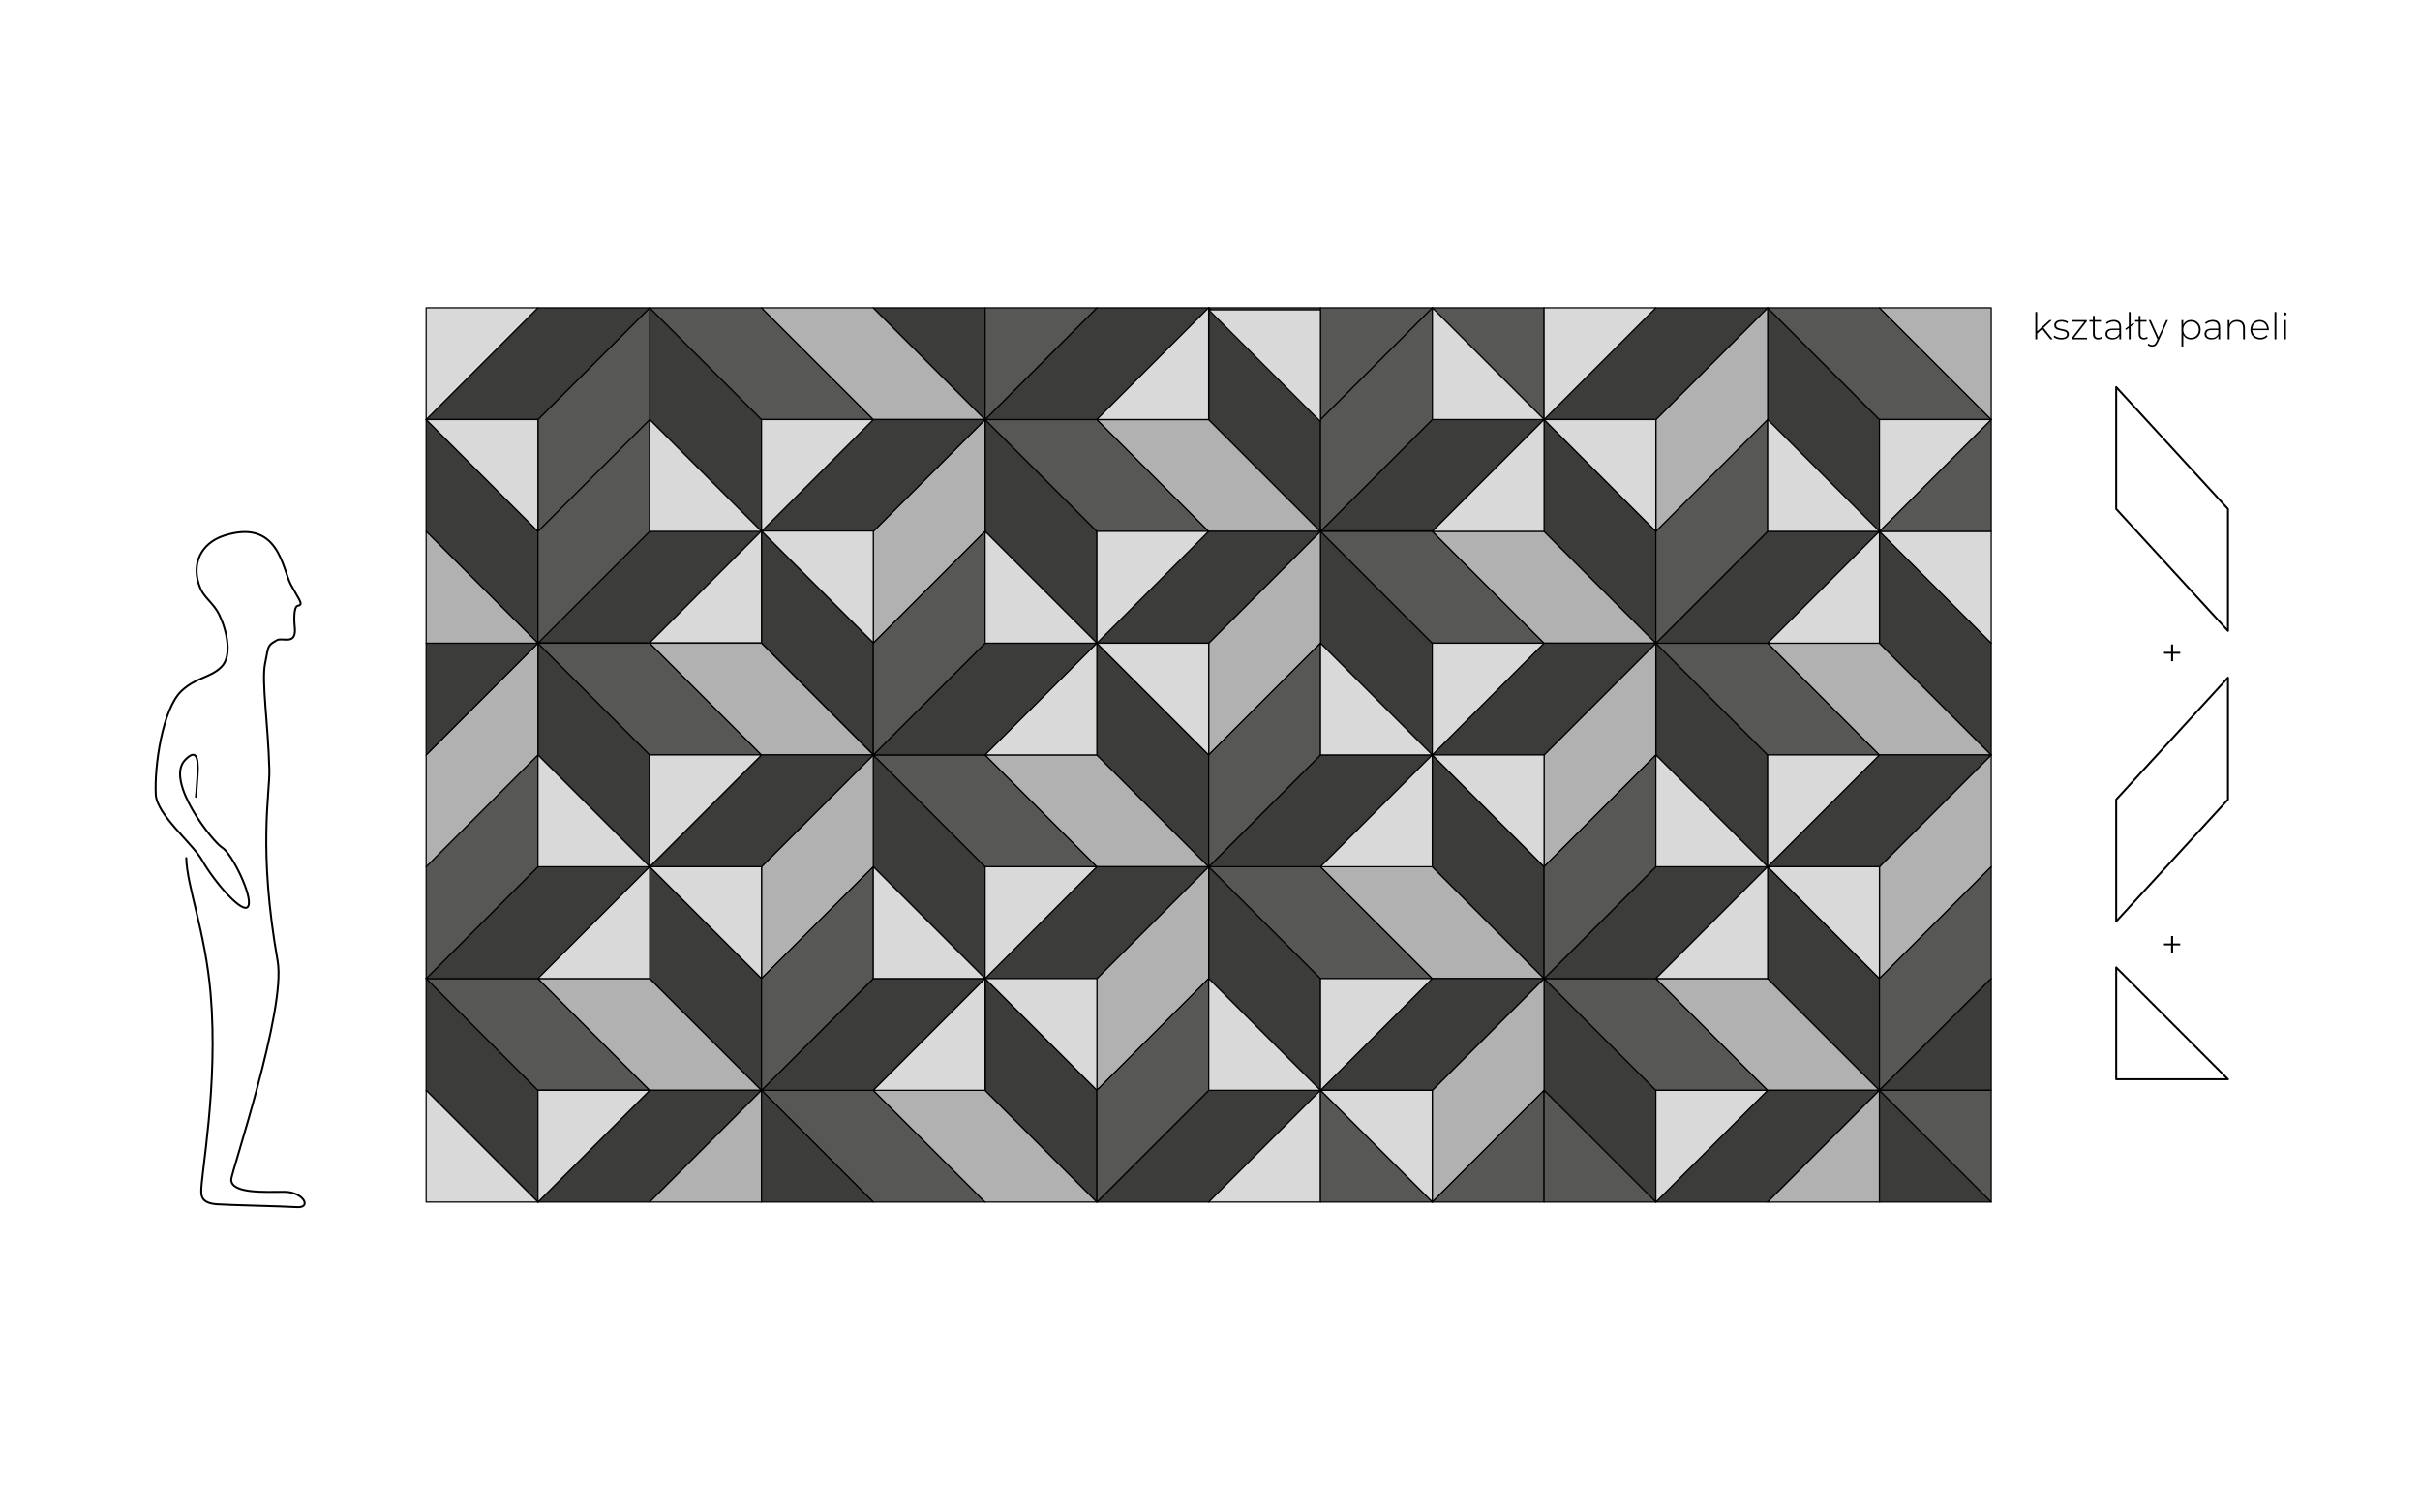 <?xml version="1.0" encoding="utf-8"?>
<!-- Generator: Adobe Illustrator 16.0.3, SVG Export Plug-In . SVG Version: 6.00 Build 0)  -->
<!DOCTYPE svg PUBLIC "-//W3C//DTD SVG 1.1//EN" "http://www.w3.org/Graphics/SVG/1.1/DTD/svg11.dtd">
<svg version="1.1" id="Warstwa_1" xmlns="http://www.w3.org/2000/svg" xmlns:xlink="http://www.w3.org/1999/xlink" x="0px" y="0px"
	 width="920px" height="575px" viewBox="0 0 920 575" enable-background="new 0 0 920 575" xml:space="preserve">
<g id="linie_pomocnicze">
</g>
<g id="kompozycja">
	<polygon fill="#3C3C3B" points="162,414.502 204.5,457 204.5,414.502 162,372.004 	"/>
	
		<polyline fill="none" stroke="#000000" stroke-width="0.459" stroke-linecap="round" stroke-linejoin="round" stroke-miterlimit="10" points="
		162,414.502 204.5,457 204.5,414.502 162,372.004 162,414.502 	"/>
	<polygon fill="#575756" points="204.5,372.004 247,414.503 204.5,414.503 162,372.004 	"/>
	
		<polyline fill="none" stroke="#000000" stroke-width="0.459" stroke-linecap="round" stroke-linejoin="round" stroke-miterlimit="10" points="
		204.5,372.004 247,414.503 204.5,414.503 162,372.004 204.5,372.004 	"/>
	<polygon fill="#3C3C3B" points="204.5,372.004 247,329.505 204.5,329.505 162,372.004 	"/>
	
		<polyline fill="none" stroke="#000000" stroke-width="0.459" stroke-linecap="round" stroke-linejoin="round" stroke-miterlimit="10" points="
		204.5,372.004 247,329.505 204.5,329.505 162,372.004 204.5,372.004 	"/>
	<polygon fill="#575756" points="162,329.505 204.5,287.007 204.5,329.505 162,372.004 	"/>
	
		<polyline fill="none" stroke="#000000" stroke-width="0.459" stroke-linecap="round" stroke-linejoin="round" stroke-miterlimit="10" points="
		162,329.505 204.5,287.007 204.5,329.505 162,372.004 162,329.505 	"/>
	<polygon fill="#3C3C3B" points="204.5,287.007 247,329.506 247,287.007 204.5,244.508 	"/>
	
		<polyline fill="none" stroke="#000000" stroke-width="0.459" stroke-linecap="round" stroke-linejoin="round" stroke-miterlimit="10" points="
		204.5,287.007 247,329.506 247,287.007 204.5,244.508 204.5,287.007 	"/>
	<polygon fill="#B1B1B1" points="204.5,287.007 162,329.506 162,287.007 204.5,244.508 	"/>
	
		<polyline fill="none" stroke="#000000" stroke-width="0.459" stroke-linecap="round" stroke-linejoin="round" stroke-miterlimit="10" points="
		204.5,287.007 162,329.506 162,287.007 204.5,244.508 204.5,287.007 	"/>
	<polygon fill="#575756" points="247,244.508 289.5,287.007 247,287.007 204.5,244.508 	"/>
	
		<polyline fill="none" stroke="#000000" stroke-width="0.459" stroke-linecap="round" stroke-linejoin="round" stroke-miterlimit="10" points="
		247,244.508 289.5,287.007 247,287.007 204.5,244.508 247,244.508 	"/>
	<polygon fill="#3C3C3B" points="247,244.369 289.5,201.87 247,201.87 204.5,244.369 	"/>
	
		<polyline fill="none" stroke="#000000" stroke-width="0.459" stroke-linecap="round" stroke-linejoin="round" stroke-miterlimit="10" points="
		247,244.369 289.5,201.87 247,201.87 204.5,244.369 247,244.369 	"/>
	<polygon fill="#3C3C3B" points="204.5,202.011 162,159.512 162,202.011 204.5,244.509 	"/>
	
		<polyline fill="none" stroke="#000000" stroke-width="0.459" stroke-linecap="round" stroke-linejoin="round" stroke-miterlimit="10" points="
		204.5,202.011 162,159.512 162,202.011 204.5,244.509 204.5,202.011 	"/>
	<polygon fill="#575756" points="204.5,202.011 247,159.512 247,202.011 204.5,244.509 	"/>
	
		<polyline fill="none" stroke="#000000" stroke-width="0.459" stroke-linecap="round" stroke-linejoin="round" stroke-miterlimit="10" points="
		204.5,202.011 247,159.512 247,202.011 204.5,244.509 204.5,202.011 	"/>
	<polygon fill="#3C3C3B" points="247,159.512 289.5,202.011 289.5,159.512 247,117.014 	"/>
	
		<polyline fill="none" stroke="#000000" stroke-width="0.459" stroke-linecap="round" stroke-linejoin="round" stroke-miterlimit="10" points="
		247,159.512 289.5,202.011 289.5,159.512 247,117.014 247,159.512 	"/>
	<polygon fill="#575756" points="247,159.512 204.5,202.011 204.5,159.512 247,117.014 	"/>
	
		<polyline fill="none" stroke="#000000" stroke-width="0.459" stroke-linecap="round" stroke-linejoin="round" stroke-miterlimit="10" points="
		247,159.512 204.5,202.011 204.5,159.512 247,117.014 247,159.512 	"/>
	<polygon fill="#3C3C3B" points="204.5,117.014 162,159.512 204.5,159.512 247,117.014 	"/>
	
		<polyline fill="none" stroke="#000000" stroke-width="0.459" stroke-linecap="round" stroke-linejoin="round" stroke-miterlimit="10" points="
		204.5,117.014 162,159.512 204.5,159.512 247,117.014 204.5,117.014 	"/>
	<polygon fill="#575756" points="289.5,117.014 332,159.512 289.5,159.512 247,117.014 	"/>
	
		<polyline fill="none" stroke="#000000" stroke-width="0.459" stroke-linecap="round" stroke-linejoin="round" stroke-miterlimit="10" points="
		289.5,117.014 332,159.512 289.5,159.512 247,117.014 289.5,117.014 	"/>
	<polygon fill="#3C3C3B" points="374.5,202.011 417,244.509 417,202.011 374.5,159.512 	"/>
	
		<polyline fill="none" stroke="#000000" stroke-width="0.459" stroke-linecap="round" stroke-linejoin="round" stroke-miterlimit="10" points="
		374.5,202.011 417,244.509 417,202.011 374.5,159.512 374.5,202.011 	"/>
	<polygon fill="#B1B1B1" points="374.5,202.011 332,244.509 332,202.011 374.5,159.512 	"/>
	
		<polyline fill="none" stroke="#000000" stroke-width="0.459" stroke-linecap="round" stroke-linejoin="round" stroke-miterlimit="10" points="
		374.5,202.011 332,244.509 332,202.011 374.5,159.512 374.5,202.011 	"/>
	<polygon fill="#B1B1B1" points="332,159.512 289.5,117.014 332,117.014 374.5,159.512 	"/>
	
		<polyline fill="none" stroke="#000000" stroke-width="0.459" stroke-linecap="round" stroke-linejoin="round" stroke-miterlimit="10" points="
		332,159.512 289.5,117.014 332,117.014 374.5,159.512 332,159.512 	"/>
	<polygon fill="#3C3C3B" points="332,159.512 289.5,202.011 332,202.011 374.5,159.512 	"/>
	
		<polyline fill="none" stroke="#000000" stroke-width="0.459" stroke-linecap="round" stroke-linejoin="round" stroke-miterlimit="10" points="
		332,159.512 289.5,202.011 332,202.011 374.5,159.512 332,159.512 	"/>
	<polygon fill="#575756" points="417,159.512 459.5,202.011 417,202.011 374.499,159.512 	"/>
	
		<polyline fill="none" stroke="#000000" stroke-width="0.459" stroke-linecap="round" stroke-linejoin="round" stroke-miterlimit="10" points="
		417,159.512 459.5,202.011 417,202.011 374.499,159.512 417,159.512 	"/>
	<polygon fill="#3C3C3B" points="417,159.512 459.5,117.014 417,117.014 374.499,159.512 	"/>
	
		<polyline fill="none" stroke="#000000" stroke-width="0.459" stroke-linecap="round" stroke-linejoin="round" stroke-miterlimit="10" points="
		417,159.512 459.5,117.014 417,117.014 374.499,159.512 417,159.512 	"/>
	<polygon fill="#3C3C3B" points="502,244.508 544.5,287.007 544.5,244.508 502,202.011 	"/>
	
		<polyline fill="none" stroke="#000000" stroke-width="0.459" stroke-linecap="round" stroke-linejoin="round" stroke-miterlimit="10" points="
		502,244.508 544.5,287.007 544.5,244.508 502,202.011 502,244.508 	"/>
	<polygon fill="#B1B1B1" points="502,244.508 459.5,287.007 459.5,244.508 502,202.011 	"/>
	
		<polyline fill="none" stroke="#000000" stroke-width="0.459" stroke-linecap="round" stroke-linejoin="round" stroke-miterlimit="10" points="
		502,244.508 459.5,287.007 459.5,244.508 502,202.011 502,244.508 	"/>
	<polygon fill="#B1B1B1" points="459.5,202.011 417,159.512 459.5,159.512 502.001,202.011 	"/>
	
		<polyline fill="none" stroke="#000000" stroke-width="0.459" stroke-linecap="round" stroke-linejoin="round" stroke-miterlimit="10" points="
		459.5,202.011 417,159.512 459.5,159.512 502.001,202.011 459.5,202.011 	"/>
	<polygon fill="#3C3C3B" points="459.5,202.011 417,244.509 459.5,244.509 502.001,202.011 	"/>
	
		<polyline fill="none" stroke="#000000" stroke-width="0.459" stroke-linecap="round" stroke-linejoin="round" stroke-miterlimit="10" points="
		459.5,202.011 417,244.509 459.5,244.509 502.001,202.011 459.5,202.011 	"/>
	<polygon fill="#575756" points="544.5,202.011 587,244.509 544.5,244.509 502,202.011 	"/>
	
		<polyline fill="none" stroke="#000000" stroke-width="0.459" stroke-linecap="round" stroke-linejoin="round" stroke-miterlimit="10" points="
		544.5,202.011 587,244.509 544.5,244.509 502,202.011 544.5,202.011 	"/>
	<polygon fill="#3C3C3B" points="544.606,201.85 587.106,159.353 544.606,159.353 502.106,201.85 	"/>
	
		<polyline fill="none" stroke="#000000" stroke-width="0.459" stroke-linecap="round" stroke-linejoin="round" stroke-miterlimit="10" points="
		544.606,201.85 587.106,159.353 544.606,159.353 502.106,201.85 544.606,201.85 	"/>
	<polygon fill="#3C3C3B" points="502,159.512 459.5,117.014 459.5,159.512 502,202.011 	"/>
	
		<polyline fill="none" stroke="#000000" stroke-width="0.459" stroke-linecap="round" stroke-linejoin="round" stroke-miterlimit="10" points="
		502,159.512 459.5,117.014 459.5,159.512 502,202.011 502,159.512 	"/>
	<polygon fill="#575756" points="502,159.512 544.5,117.014 544.5,159.512 502,202.011 	"/>
	
		<polyline fill="none" stroke="#000000" stroke-width="0.459" stroke-linecap="round" stroke-linejoin="round" stroke-miterlimit="10" points="
		502,159.512 544.5,117.014 544.5,159.512 502,202.011 502,159.512 	"/>
	<polygon fill="#3C3C3B" points="629.5,287.007 672,329.506 672,287.007 629.5,244.508 	"/>
	
		<polyline fill="none" stroke="#000000" stroke-width="0.459" stroke-linecap="round" stroke-linejoin="round" stroke-miterlimit="10" points="
		629.5,287.007 672,329.506 672,287.007 629.5,244.508 629.5,287.007 	"/>
	<polygon fill="#B1B1B1" points="629.5,287.007 586.999,329.506 586.999,287.007 629.5,244.508 	"/>
	
		<polyline fill="none" stroke="#000000" stroke-width="0.459" stroke-linecap="round" stroke-linejoin="round" stroke-miterlimit="10" points="
		629.5,287.007 586.999,329.506 586.999,287.007 629.5,244.508 629.5,287.007 	"/>
	<polygon fill="#B1B1B1" points="587,244.508 544.5,202.011 587,202.011 629.5,244.508 	"/>
	
		<polyline fill="none" stroke="#000000" stroke-width="0.459" stroke-linecap="round" stroke-linejoin="round" stroke-miterlimit="10" points="
		587,244.508 544.5,202.011 587,202.011 629.5,244.508 587,244.508 	"/>
	<polygon fill="#3C3C3B" points="587,244.508 544.5,287.007 587,287.007 629.5,244.508 	"/>
	
		<polyline fill="none" stroke="#000000" stroke-width="0.459" stroke-linecap="round" stroke-linejoin="round" stroke-miterlimit="10" points="
		587,244.508 544.5,287.007 587,287.007 629.5,244.508 587,244.508 	"/>
	<polygon fill="#575756" points="672,244.508 714.501,287.007 672,287.007 629.499,244.508 	"/>
	
		<polyline fill="none" stroke="#000000" stroke-width="0.459" stroke-linecap="round" stroke-linejoin="round" stroke-miterlimit="10" points="
		672,244.508 714.501,287.007 672,287.007 629.499,244.508 672,244.508 	"/>
	<polygon fill="#3C3C3B" points="672,244.508 714.501,202.011 672,202.011 629.499,244.508 	"/>
	
		<polyline fill="none" stroke="#000000" stroke-width="0.459" stroke-linecap="round" stroke-linejoin="round" stroke-miterlimit="10" points="
		672,244.508 714.501,202.011 672,202.011 629.499,244.508 672,244.508 	"/>
	<polygon fill="#3C3C3B" points="629.5,202.011 586.999,159.512 586.999,202.011 629.5,244.509 	"/>
	
		<polyline fill="none" stroke="#000000" stroke-width="0.459" stroke-linecap="round" stroke-linejoin="round" stroke-miterlimit="10" points="
		629.5,202.011 586.999,159.512 586.999,202.011 629.5,244.509 629.5,202.011 	"/>
	<polygon fill="#575756" points="629.5,202.011 672,159.512 672,202.011 629.5,244.509 	"/>
	
		<polyline fill="none" stroke="#000000" stroke-width="0.459" stroke-linecap="round" stroke-linejoin="round" stroke-miterlimit="10" points="
		629.5,202.011 672,159.512 672,202.011 629.5,244.509 629.5,202.011 	"/>
	<polygon fill="#B1B1B1" points="757,329.505 714.5,372.004 714.5,329.505 757,287.007 	"/>
	
		<polyline fill="none" stroke="#000000" stroke-width="0.459" stroke-linecap="round" stroke-linejoin="round" stroke-miterlimit="10" points="
		757,329.505 714.5,372.004 714.5,329.505 757,287.007 757,329.505 	"/>
	<polygon fill="#B1B1B1" points="714.5,287.007 672,244.508 714.5,244.508 757,287.007 	"/>
	
		<polyline fill="none" stroke="#000000" stroke-width="0.459" stroke-linecap="round" stroke-linejoin="round" stroke-miterlimit="10" points="
		714.5,287.007 672,244.508 714.5,244.508 757,287.007 714.5,287.007 	"/>
	<polygon fill="#3C3C3B" points="714.5,287.007 672,329.506 714.5,329.506 757,287.007 	"/>
	
		<polyline fill="none" stroke="#000000" stroke-width="0.459" stroke-linecap="round" stroke-linejoin="round" stroke-miterlimit="10" points="
		714.5,287.007 672,329.506 714.5,329.506 757,287.007 714.5,287.007 	"/>
	<polygon fill="#3C3C3B" points="757,244.508 714.5,202.011 714.5,244.508 757,287.007 	"/>
	
		<polyline fill="none" stroke="#000000" stroke-width="0.459" stroke-linecap="round" stroke-linejoin="round" stroke-miterlimit="10" points="
		757,244.508 714.5,202.011 714.5,244.508 757,287.007 757,244.508 	"/>
	<polygon fill="#3C3C3B" points="332,329.505 374.5,372.004 374.5,329.505 332,287.007 	"/>
	
		<polyline fill="none" stroke="#000000" stroke-width="0.459" stroke-linecap="round" stroke-linejoin="round" stroke-miterlimit="10" points="
		332,329.505 374.5,372.004 374.5,329.505 332,287.007 332,329.505 	"/>
	<polygon fill="#B1B1B1" points="332,329.505 289.5,372.004 289.5,329.505 332,287.007 	"/>
	
		<polyline fill="none" stroke="#000000" stroke-width="0.459" stroke-linecap="round" stroke-linejoin="round" stroke-miterlimit="10" points="
		332,329.505 289.5,372.004 289.5,329.505 332,287.007 332,329.505 	"/>
	<polygon fill="#B1B1B1" points="289.5,287.007 247,244.508 289.5,244.508 332,287.007 	"/>
	
		<polyline fill="none" stroke="#000000" stroke-width="0.459" stroke-linecap="round" stroke-linejoin="round" stroke-miterlimit="10" points="
		289.5,287.007 247,244.508 289.5,244.508 332,287.007 289.5,287.007 	"/>
	<polygon fill="#3C3C3B" points="289.5,287.007 247,329.506 289.5,329.506 332,287.007 	"/>
	
		<polyline fill="none" stroke="#000000" stroke-width="0.459" stroke-linecap="round" stroke-linejoin="round" stroke-miterlimit="10" points="
		289.5,287.007 247,329.506 289.5,329.506 332,287.007 289.5,287.007 	"/>
	<polygon fill="#575756" points="374.5,287.007 417,329.506 374.5,329.506 332,287.007 	"/>
	
		<polyline fill="none" stroke="#000000" stroke-width="0.459" stroke-linecap="round" stroke-linejoin="round" stroke-miterlimit="10" points="
		374.5,287.007 417,329.506 374.5,329.506 332,287.007 374.5,287.007 	"/>
	<polygon fill="#3C3C3B" points="374.5,287.007 417,244.508 374.5,244.508 332,287.007 	"/>
	
		<polyline fill="none" stroke="#000000" stroke-width="0.459" stroke-linecap="round" stroke-linejoin="round" stroke-miterlimit="10" points="
		374.5,287.007 417,244.508 374.5,244.508 332,287.007 374.5,287.007 	"/>
	<polygon fill="#3C3C3B" points="332,244.369 289.5,201.87 289.5,244.369 332,286.867 	"/>
	
		<polyline fill="none" stroke="#000000" stroke-width="0.459" stroke-linecap="round" stroke-linejoin="round" stroke-miterlimit="10" points="
		332,244.369 289.5,201.87 289.5,244.369 332,286.867 332,244.369 	"/>
	<polygon fill="#575756" points="332,244.508 374.5,202.011 374.5,244.508 332,287.007 	"/>
	
		<polyline fill="none" stroke="#000000" stroke-width="0.459" stroke-linecap="round" stroke-linejoin="round" stroke-miterlimit="10" points="
		332,244.508 374.5,202.011 374.5,244.508 332,287.007 332,244.508 	"/>
	<polygon fill="#3C3C3B" points="459.5,372.004 502.001,414.503 502.001,372.004 459.5,329.505 	"/>
	
		<polyline fill="none" stroke="#000000" stroke-width="0.459" stroke-linecap="round" stroke-linejoin="round" stroke-miterlimit="10" points="
		459.5,372.004 502.001,414.503 502.001,372.004 459.5,329.505 459.5,372.004 	"/>
	<polygon fill="#B1B1B1" points="459.5,372.004 417,414.503 417,372.004 459.5,329.505 	"/>
	
		<polyline fill="none" stroke="#000000" stroke-width="0.459" stroke-linecap="round" stroke-linejoin="round" stroke-miterlimit="10" points="
		459.5,372.004 417,414.503 417,372.004 459.5,329.505 459.5,372.004 	"/>
	<polygon fill="#B1B1B1" points="417,329.505 374.499,287.007 417,287.007 459.5,329.505 	"/>
	
		<polyline fill="none" stroke="#000000" stroke-width="0.459" stroke-linecap="round" stroke-linejoin="round" stroke-miterlimit="10" points="
		417,329.505 374.499,287.007 417,287.007 459.5,329.505 417,329.505 	"/>
	<polygon fill="#3C3C3B" points="417,329.505 374.499,372.004 417,372.004 459.5,329.505 	"/>
	
		<polyline fill="none" stroke="#000000" stroke-width="0.459" stroke-linecap="round" stroke-linejoin="round" stroke-miterlimit="10" points="
		417,329.505 374.499,372.004 417,372.004 459.5,329.505 417,329.505 	"/>
	<polygon fill="#575756" points="502,329.505 544.5,372.004 502,372.004 459.5,329.505 	"/>
	
		<polyline fill="none" stroke="#000000" stroke-width="0.459" stroke-linecap="round" stroke-linejoin="round" stroke-miterlimit="10" points="
		502,329.505 544.5,372.004 502,372.004 459.5,329.505 502,329.505 	"/>
	<polygon fill="#3C3C3B" points="502,329.505 544.5,287.007 502,287.007 459.5,329.505 	"/>
	
		<polyline fill="none" stroke="#000000" stroke-width="0.459" stroke-linecap="round" stroke-linejoin="round" stroke-miterlimit="10" points="
		502,329.505 544.5,287.007 502,287.007 459.5,329.505 502,329.505 	"/>
	<polygon fill="#3C3C3B" points="459.5,287.007 417,244.508 417,287.007 459.5,329.506 	"/>
	
		<polyline fill="none" stroke="#000000" stroke-width="0.459" stroke-linecap="round" stroke-linejoin="round" stroke-miterlimit="10" points="
		459.5,287.007 417,244.508 417,287.007 459.5,329.506 459.5,287.007 	"/>
	<polygon fill="#575756" points="459.5,287.007 502.001,244.508 502.001,287.007 459.5,329.506 	"/>
	
		<polyline fill="none" stroke="#000000" stroke-width="0.459" stroke-linecap="round" stroke-linejoin="round" stroke-miterlimit="10" points="
		459.5,287.007 502.001,244.508 502.001,287.007 459.5,329.506 459.5,287.007 	"/>
	<polygon fill="#3C3C3B" points="587,414.502 629.5,457 629.5,414.502 587,372.004 	"/>
	
		<polyline fill="none" stroke="#000000" stroke-width="0.459" stroke-linecap="round" stroke-linejoin="round" stroke-miterlimit="10" points="
		587,414.502 629.5,457 629.5,414.502 587,372.004 587,414.502 	"/>
	<polygon fill="#B1B1B1" points="587,414.502 544.5,457 544.5,414.502 587,372.004 	"/>
	
		<polyline fill="none" stroke="#000000" stroke-width="0.459" stroke-linecap="round" stroke-linejoin="round" stroke-miterlimit="10" points="
		587,414.502 544.5,457 544.5,414.502 587,372.004 587,414.502 	"/>
	<polygon fill="#B1B1B1" points="544.5,372.004 502,329.505 544.5,329.505 587,372.004 	"/>
	
		<polyline fill="none" stroke="#000000" stroke-width="0.459" stroke-linecap="round" stroke-linejoin="round" stroke-miterlimit="10" points="
		544.5,372.004 502,329.505 544.5,329.505 587,372.004 544.5,372.004 	"/>
	<polygon fill="#3C3C3B" points="544.5,372.004 502,414.503 544.5,414.503 587,372.004 	"/>
	
		<polyline fill="none" stroke="#000000" stroke-width="0.459" stroke-linecap="round" stroke-linejoin="round" stroke-miterlimit="10" points="
		544.5,372.004 502,414.503 544.5,414.503 587,372.004 544.5,372.004 	"/>
	<polygon fill="#575756" points="629.5,372.004 672,414.503 629.5,414.503 586.999,372.004 	"/>
	
		<polyline fill="none" stroke="#000000" stroke-width="0.459" stroke-linecap="round" stroke-linejoin="round" stroke-miterlimit="10" points="
		629.5,372.004 672,414.503 629.5,414.503 586.999,372.004 629.5,372.004 	"/>
	<polygon fill="#3C3C3B" points="629.5,372.004 672,329.505 629.5,329.505 586.999,372.004 	"/>
	
		<polyline fill="none" stroke="#000000" stroke-width="0.459" stroke-linecap="round" stroke-linejoin="round" stroke-miterlimit="10" points="
		629.5,372.004 672,329.505 629.5,329.505 586.999,372.004 629.5,372.004 	"/>
	<polygon fill="#3C3C3B" points="587,329.505 544.5,287.007 544.5,329.505 587,372.004 	"/>
	
		<polyline fill="none" stroke="#000000" stroke-width="0.459" stroke-linecap="round" stroke-linejoin="round" stroke-miterlimit="10" points="
		587,329.505 544.5,287.007 544.5,329.505 587,372.004 587,329.505 	"/>
	<polygon fill="#575756" points="587,329.505 629.5,287.007 629.5,329.505 587,372.004 	"/>
	
		<polyline fill="none" stroke="#000000" stroke-width="0.459" stroke-linecap="round" stroke-linejoin="round" stroke-miterlimit="10" points="
		587,329.505 629.5,287.007 629.5,329.505 587,372.004 587,329.505 	"/>
	<polygon fill="#B1B1B1" points="672,414.502 629.499,372.004 672,372.004 714.501,414.502 	"/>
	
		<polyline fill="none" stroke="#000000" stroke-width="0.459" stroke-linecap="round" stroke-linejoin="round" stroke-miterlimit="10" points="
		672,414.502 629.499,372.004 672,372.004 714.501,414.502 672,414.502 	"/>
	<polygon fill="#3C3C3B" points="672,414.502 629.499,457 672,457 714.501,414.502 	"/>
	
		<polyline fill="none" stroke="#000000" stroke-width="0.459" stroke-linecap="round" stroke-linejoin="round" stroke-miterlimit="10" points="
		672,414.502 629.499,457 672,457 714.501,414.502 672,414.502 	"/>
	<polygon fill="#3C3C3B" points="714.5,372.004 672,329.505 672,372.004 714.5,414.503 	"/>
	
		<polyline fill="none" stroke="#000000" stroke-width="0.459" stroke-linecap="round" stroke-linejoin="round" stroke-miterlimit="10" points="
		714.5,372.004 672,329.505 672,372.004 714.5,414.503 714.5,372.004 	"/>
	<polygon fill="#575756" points="714.5,372.004 757,329.505 757,372.004 714.5,414.503 	"/>
	
		<polyline fill="none" stroke="#000000" stroke-width="0.459" stroke-linecap="round" stroke-linejoin="round" stroke-miterlimit="10" points="
		714.5,372.004 757,329.505 757,372.004 714.5,414.503 714.5,372.004 	"/>
	<polygon fill="#B1B1B1" points="247,414.502 204.5,372.004 247,372.004 289.5,414.502 	"/>
	
		<polyline fill="none" stroke="#000000" stroke-width="0.459" stroke-linecap="round" stroke-linejoin="round" stroke-miterlimit="10" points="
		247,414.502 204.5,372.004 247,372.004 289.5,414.502 247,414.502 	"/>
	<polygon fill="#3C3C3B" points="247,414.502 204.5,457 247,457 289.5,414.502 	"/>
	
		<polyline fill="none" stroke="#000000" stroke-width="0.459" stroke-linecap="round" stroke-linejoin="round" stroke-miterlimit="10" points="
		247,414.502 204.5,457 247,457 289.5,414.502 247,414.502 	"/>
	<polygon fill="#575756" points="332,414.502 374.5,457 332,457 289.5,414.502 	"/>
	
		<polyline fill="none" stroke="#000000" stroke-width="0.459" stroke-linecap="round" stroke-linejoin="round" stroke-miterlimit="10" points="
		332,414.502 374.5,457 332,457 289.5,414.502 332,414.502 	"/>
	<polygon fill="#3C3C3B" points="332,414.502 374.5,372.004 332,372.004 289.5,414.502 	"/>
	
		<polyline fill="none" stroke="#000000" stroke-width="0.459" stroke-linecap="round" stroke-linejoin="round" stroke-miterlimit="10" points="
		332,414.502 374.5,372.004 332,372.004 289.5,414.502 332,414.502 	"/>
	<polygon fill="#3C3C3B" points="289.5,372.004 247,329.505 247,372.004 289.5,414.503 	"/>
	
		<polyline fill="none" stroke="#000000" stroke-width="0.459" stroke-linecap="round" stroke-linejoin="round" stroke-miterlimit="10" points="
		289.5,372.004 247,329.505 247,372.004 289.5,414.503 289.5,372.004 	"/>
	<polygon fill="#575756" points="289.5,372.004 332,329.505 332,372.004 289.5,414.503 	"/>
	
		<polyline fill="none" stroke="#000000" stroke-width="0.459" stroke-linecap="round" stroke-linejoin="round" stroke-miterlimit="10" points="
		289.5,372.004 332,329.505 332,372.004 289.5,414.503 289.5,372.004 	"/>
	<polygon fill="#B1B1B1" points="374.5,457 332,414.502 374.5,414.502 417,457 	"/>
	
		<polyline fill="none" stroke="#000000" stroke-width="0.459" stroke-linecap="round" stroke-linejoin="round" stroke-miterlimit="10" points="
		374.5,457 332,414.502 374.5,414.502 417,457 374.5,457 	"/>
	<polygon fill="#3C3C3B" points="459.5,457 502.001,414.502 459.5,414.502 417,457 	"/>
	
		<polyline fill="none" stroke="#000000" stroke-width="0.459" stroke-linecap="round" stroke-linejoin="round" stroke-miterlimit="10" points="
		459.5,457 502.001,414.502 459.5,414.502 417,457 459.5,457 	"/>
	<polygon fill="#3C3C3B" points="417,414.502 374.499,372.004 374.499,414.502 417,457 	"/>
	
		<polyline fill="none" stroke="#000000" stroke-width="0.459" stroke-linecap="round" stroke-linejoin="round" stroke-miterlimit="10" points="
		417,414.502 374.499,372.004 374.499,414.502 417,457 417,414.502 	"/>
	<polygon fill="#575756" points="417,414.502 459.5,372.004 459.5,414.502 417,457 	"/>
	
		<polyline fill="none" stroke="#000000" stroke-width="0.459" stroke-linecap="round" stroke-linejoin="round" stroke-miterlimit="10" points="
		417,414.502 459.5,372.004 459.5,414.502 417,457 417,414.502 	"/>
	<polygon fill="#3C3C3B" points="672,159.512 714.501,202.011 714.501,159.512 672,117.014 	"/>
	
		<polyline fill="none" stroke="#000000" stroke-width="0.459" stroke-linecap="round" stroke-linejoin="round" stroke-miterlimit="10" points="
		672,159.512 714.501,202.011 714.501,159.512 672,117.014 672,159.512 	"/>
	<polygon fill="#B1B1B1" points="672,159.512 629.499,202.011 629.499,159.512 672,117.014 	"/>
	
		<polyline fill="none" stroke="#000000" stroke-width="0.459" stroke-linecap="round" stroke-linejoin="round" stroke-miterlimit="10" points="
		672,159.512 629.499,202.011 629.499,159.512 672,117.014 672,159.512 	"/>
	<polygon fill="#3C3C3B" points="629.5,117.014 586.999,159.512 629.5,159.512 672,117.014 	"/>
	
		<polyline fill="none" stroke="#000000" stroke-width="0.459" stroke-linecap="round" stroke-linejoin="round" stroke-miterlimit="10" points="
		629.5,117.014 586.999,159.512 629.5,159.512 672,117.014 629.5,117.014 	"/>
	<polygon fill="#575756" points="714.5,117.014 757,159.512 714.5,159.512 672,117.014 	"/>
	
		<polyline fill="none" stroke="#000000" stroke-width="0.459" stroke-linecap="round" stroke-linejoin="round" stroke-miterlimit="10" points="
		714.5,117.014 757,159.512 714.5,159.512 672,117.014 714.5,117.014 	"/>
	<polygon fill="#3C3C3B" points="374.5,159.512 332,117.014 374.5,117.014 	"/>
	
		<polyline fill="none" stroke="#000000" stroke-width="0.459" stroke-linecap="round" stroke-linejoin="round" stroke-miterlimit="10" points="
		374.5,159.512 332,117.014 374.5,117.014 374.5,159.512 	"/>
	<polygon fill="#D9D9D9" points="204.5,202.011 162,159.512 204.5,159.512 	"/>
	
		<polyline fill="none" stroke="#000000" stroke-width="0.459" stroke-linecap="round" stroke-linejoin="round" stroke-miterlimit="10" points="
		204.5,202.011 162,159.512 204.5,159.512 204.5,202.011 	"/>
	<polygon fill="#575756" points="502,159.512 459.5,117.014 502,117.014 	"/>
	
		<polyline fill="none" stroke="#000000" stroke-width="0.459" stroke-linecap="round" stroke-linejoin="round" stroke-miterlimit="10" points="
		502,159.512 459.5,117.014 502,117.014 502,159.512 	"/>
	<polygon fill="#D9D9D9" points="417.015,414.502 374.516,372.004 417.015,372.004 	"/>
	
		<polyline fill="none" stroke="#000000" stroke-width="0.459" stroke-linecap="round" stroke-linejoin="round" stroke-miterlimit="10" points="
		417.015,414.502 374.516,372.004 417.015,372.004 417.015,414.502 	"/>
	<polygon fill="#B1B1B1" points="757,159.512 714.5,117.014 757,117.014 	"/>
	
		<polyline fill="none" stroke="#000000" stroke-width="0.459" stroke-linecap="round" stroke-linejoin="round" stroke-miterlimit="10" points="
		757,159.512 714.5,117.014 757,117.014 757,159.512 	"/>
	<polygon fill="#D9D9D9" points="714.5,372.004 672,329.505 714.5,329.505 	"/>
	
		<polyline fill="none" stroke="#000000" stroke-width="0.459" stroke-linecap="round" stroke-linejoin="round" stroke-miterlimit="10" points="
		714.5,372.004 672,329.505 714.5,329.505 714.5,372.004 	"/>
	<polygon fill="#D9D9D9" points="544.5,457 502,414.502 544.5,414.502 	"/>
	
		<polyline fill="none" stroke="#000000" stroke-width="0.459" stroke-linecap="round" stroke-linejoin="round" stroke-miterlimit="10" points="
		544.5,457 502,414.502 544.5,414.502 544.5,457 	"/>
	<polygon fill="#D9D9D9" points="757,244.508 714.5,202.011 757,202.011 	"/>
	
		<polyline fill="none" stroke="#000000" stroke-width="0.459" stroke-linecap="round" stroke-linejoin="round" stroke-miterlimit="10" points="
		757,244.508 714.5,202.011 757,202.011 757,244.508 	"/>
	<polygon fill="#575756" points="714.5,202.011 757,159.512 757,202.011 	"/>
	
		<polyline fill="none" stroke="#000000" stroke-width="0.459" stroke-linecap="round" stroke-linejoin="round" stroke-miterlimit="10" points="
		714.5,202.011 757,159.512 757,202.011 714.5,202.011 	"/>
	<polygon fill="#575756" points="587,159.512 544.5,117.014 587,117.014 	"/>
	
		<polyline fill="none" stroke="#000000" stroke-width="0.459" stroke-linecap="round" stroke-linejoin="round" stroke-miterlimit="10" points="
		587,159.512 544.5,117.014 587,117.014 587,159.512 	"/>
	<polygon fill="#B1B1B1" points="247,457 289.5,414.502 289.5,457 	"/>
	
		<polyline fill="none" stroke="#000000" stroke-width="0.459" stroke-linecap="round" stroke-linejoin="round" stroke-miterlimit="10" points="
		247,457 289.5,414.502 289.5,457 247,457 	"/>
	<polygon fill="#D9D9D9" points="459.5,457 502.001,414.502 502.001,457 	"/>
	
		<polyline fill="none" stroke="#000000" stroke-width="0.459" stroke-linecap="round" stroke-linejoin="round" stroke-miterlimit="10" points="
		459.5,457 502.001,414.502 502.001,457 459.5,457 	"/>
	<polygon fill="#575756" points="544.5,457 587,414.502 587,457 	"/>
	
		<polyline fill="none" stroke="#000000" stroke-width="0.459" stroke-linecap="round" stroke-linejoin="round" stroke-miterlimit="10" points="
		544.5,457 587,414.502 587,457 544.5,457 	"/>
	<polygon fill="#B1B1B1" points="672,457 714.501,414.502 714.501,457 	"/>
	
		<polyline fill="none" stroke="#000000" stroke-width="0.459" stroke-linecap="round" stroke-linejoin="round" stroke-miterlimit="10" points="
		672,457 714.501,414.502 714.501,457 672,457 	"/>
	<polygon fill="#3C3C3B" points="714.5,414.502 757,372.004 757,414.502 	"/>
	
		<polyline fill="none" stroke="#000000" stroke-width="0.459" stroke-linecap="round" stroke-linejoin="round" stroke-miterlimit="10" points="
		714.5,414.502 757,372.004 757,414.502 714.5,414.502 	"/>
	<polygon fill="#575756" points="417,117.014 374.499,159.512 374.499,117.014 	"/>
	
		<polyline fill="none" stroke="#000000" stroke-width="0.459" stroke-linecap="round" stroke-linejoin="round" stroke-miterlimit="10" points="
		417,117.014 374.499,159.512 374.499,117.014 417,117.014 	"/>
	<polygon fill="#575756" points="544.5,117.014 502,159.512 502,117.014 	"/>
	
		<polyline fill="none" stroke="#000000" stroke-width="0.459" stroke-linecap="round" stroke-linejoin="round" stroke-miterlimit="10" points="
		544.5,117.014 502,159.512 502,117.014 544.5,117.014 	"/>
	<polygon fill="#D9D9D9" points="629.5,117.014 586.999,159.512 586.999,117.014 	"/>
	
		<polyline fill="none" stroke="#000000" stroke-width="0.459" stroke-linecap="round" stroke-linejoin="round" stroke-miterlimit="10" points="
		629.5,117.014 586.999,159.512 586.999,117.014 629.5,117.014 	"/>
	<polygon fill="#D9D9D9" points="204.5,117.014 162,159.512 162,117.014 	"/>
	
		<polyline fill="none" stroke="#000000" stroke-width="0.459" stroke-linecap="round" stroke-linejoin="round" stroke-miterlimit="10" points="
		204.5,117.014 162,159.512 162,117.014 204.5,117.014 	"/>
	<polygon fill="#3C3C3B" points="204.5,244.508 162,287.007 162,244.508 	"/>
	
		<polyline fill="none" stroke="#000000" stroke-width="0.459" stroke-linecap="round" stroke-linejoin="round" stroke-miterlimit="10" points="
		204.5,244.508 162,287.007 162,244.508 204.5,244.508 	"/>
	<polygon fill="#B1B1B1" points="162,202.011 204.5,244.509 162,244.509 	"/>
	
		<polyline fill="none" stroke="#000000" stroke-width="0.459" stroke-linecap="round" stroke-linejoin="round" stroke-miterlimit="10" points="
		162,202.011 204.5,244.509 162,244.509 162,202.011 	"/>
	<polygon fill="#D9D9D9" points="162,414.502 204.5,457 162,457 	"/>
	
		<polyline fill="none" stroke="#000000" stroke-width="0.459" stroke-linecap="round" stroke-linejoin="round" stroke-miterlimit="10" points="
		162,414.502 204.5,457 162,457 162,414.502 	"/>
	<polygon fill="#3C3C3B" points="289.5,414.502 332,457 289.5,457 	"/>
	
		<polyline fill="none" stroke="#000000" stroke-width="0.459" stroke-linecap="round" stroke-linejoin="round" stroke-miterlimit="10" points="
		289.5,414.502 332,457 289.5,457 289.5,414.502 	"/>
	<polygon fill="#D9D9D9" points="332,329.505 374.5,372.004 332,372.004 	"/>
	
		<polyline fill="none" stroke="#000000" stroke-width="0.459" stroke-linecap="round" stroke-linejoin="round" stroke-miterlimit="10" points="
		332,329.505 374.5,372.004 332,372.004 332,329.505 	"/>
	<polygon fill="#575756" points="502,414.502 544.5,457 502,457 	"/>
	
		<polyline fill="none" stroke="#000000" stroke-width="0.459" stroke-linecap="round" stroke-linejoin="round" stroke-miterlimit="10" points="
		502,414.502 544.5,457 502,457 502,414.502 	"/>
	<polygon fill="#575756" points="587,414.502 629.5,457 587,457 	"/>
	
		<polyline fill="none" stroke="#000000" stroke-width="0.459" stroke-linecap="round" stroke-linejoin="round" stroke-miterlimit="10" points="
		587,414.502 629.5,457 587,457 587,414.502 	"/>
	<polygon fill="#3C3C3B" points="714.5,414.502 757,457 714.5,457 	"/>
	
		<polyline fill="none" stroke="#000000" stroke-width="0.459" stroke-linecap="round" stroke-linejoin="round" stroke-miterlimit="10" points="
		714.5,414.502 757,457 714.5,457 714.5,414.502 	"/>
	<polygon fill="#575756" points="757,457 714.5,414.502 757,414.502 	"/>
	
		<polyline fill="none" stroke="#000000" stroke-width="0.459" stroke-linecap="round" stroke-linejoin="round" stroke-miterlimit="10" points="
		757,457 714.5,414.502 757,414.502 757,457 	"/>
	<polygon fill="#D9D9D9" points="672,414.502 629.499,457 629.499,414.502 	"/>
	
		<polyline fill="none" stroke="#000000" stroke-width="0.459" stroke-linecap="round" stroke-linejoin="round" stroke-miterlimit="10" points="
		672,414.502 629.499,457 629.499,414.502 672,414.502 	"/>
	<polygon fill="#D9D9D9" points="714.5,287.007 672,329.506 672,287.007 	"/>
	
		<polyline fill="none" stroke="#000000" stroke-width="0.459" stroke-linecap="round" stroke-linejoin="round" stroke-miterlimit="10" points="
		714.5,287.007 672,329.506 672,287.007 714.5,287.007 	"/>
	<polygon fill="#D9D9D9" points="417,329.505 374.499,372.004 374.499,329.505 	"/>
	
		<polyline fill="none" stroke="#000000" stroke-width="0.459" stroke-linecap="round" stroke-linejoin="round" stroke-miterlimit="10" points="
		417,329.505 374.499,372.004 374.499,329.505 417,329.505 	"/>
	<polygon fill="#D9D9D9" points="332,159.512 289.5,202.011 289.5,159.512 	"/>
	
		<polyline fill="none" stroke="#000000" stroke-width="0.459" stroke-linecap="round" stroke-linejoin="round" stroke-miterlimit="10" points="
		332,159.512 289.5,202.011 289.5,159.512 332,159.512 	"/>
	<polygon fill="#575756" points="247,414.502 204.5,457 204.5,414.502 	"/>
	
		<polyline fill="none" stroke="#000000" stroke-width="0.459" stroke-linecap="round" stroke-linejoin="round" stroke-miterlimit="10" points="
		247,414.502 204.5,457 204.5,414.502 247,414.502 	"/>
	<polygon fill="#575756" points="332,414.502 374.5,372.004 374.5,414.502 	"/>
	
		<polyline fill="none" stroke="#000000" stroke-width="0.459" stroke-linecap="round" stroke-linejoin="round" stroke-miterlimit="10" points="
		332,414.502 374.5,372.004 374.5,414.502 332,414.502 	"/>
	<polygon fill="#D9D9D9" points="672,244.508 714.501,202.011 714.501,244.508 	"/>
	
		<polyline fill="none" stroke="#000000" stroke-width="0.459" stroke-linecap="round" stroke-linejoin="round" stroke-miterlimit="10" points="
		672,244.508 714.501,202.011 714.501,244.508 672,244.508 	"/>
	<polygon fill="#575756" points="417,159.512 459.5,117.014 459.5,159.512 	"/>
	
		<polyline fill="none" stroke="#000000" stroke-width="0.459" stroke-linecap="round" stroke-linejoin="round" stroke-miterlimit="10" points="
		417,159.512 459.5,117.014 459.5,159.512 417,159.512 	"/>
	<polygon fill="#D9D9D9" points="629.5,372.004 672,329.505 672,372.004 	"/>
	
		<polyline fill="none" stroke="#000000" stroke-width="0.459" stroke-linecap="round" stroke-linejoin="round" stroke-miterlimit="10" points="
		629.5,372.004 672,329.505 672,372.004 629.5,372.004 	"/>
	<polygon fill="#D9D9D9" points="332,414.502 374.5,372.004 374.5,414.502 	"/>
	
		<polyline fill="none" stroke="#000000" stroke-width="0.459" stroke-linecap="round" stroke-linejoin="round" stroke-miterlimit="10" points="
		332,414.502 374.5,372.004 374.5,414.502 332,414.502 	"/>
	<polygon fill="#D9D9D9" points="289.508,372.004 247.007,329.505 289.508,329.505 	"/>
	
		<polyline fill="none" stroke="#000000" stroke-width="0.459" stroke-linecap="round" stroke-linejoin="round" stroke-miterlimit="10" points="
		289.508,372.004 247.007,329.505 289.508,329.505 289.508,372.004 	"/>
	<polygon fill="#D9D9D9" points="204.493,372.004 246.993,329.505 246.993,372.004 	"/>
	
		<polyline fill="none" stroke="#000000" stroke-width="0.459" stroke-linecap="round" stroke-linejoin="round" stroke-miterlimit="10" points="
		204.493,372.004 246.993,329.505 246.993,372.004 204.493,372.004 	"/>
	<polygon fill="#575756" points="289.5,287.007 247,329.506 247,287.007 	"/>
	
		<polyline fill="none" stroke="#000000" stroke-width="0.459" stroke-linecap="round" stroke-linejoin="round" stroke-miterlimit="10" points="
		289.5,287.007 247,329.506 247,287.007 289.5,287.007 	"/>
	<polygon fill="#D9D9D9" points="544.5,372.004 502,414.503 502,372.004 	"/>
	
		<polyline fill="none" stroke="#000000" stroke-width="0.459" stroke-linecap="round" stroke-linejoin="round" stroke-miterlimit="10" points="
		544.5,372.004 502,414.503 502,372.004 544.5,372.004 	"/>
	<polygon fill="#D9D9D9" points="459.5,202.011 417,244.509 417,202.011 	"/>
	
		<polyline fill="none" stroke="#000000" stroke-width="0.459" stroke-linecap="round" stroke-linejoin="round" stroke-miterlimit="10" points="
		459.5,202.011 417,244.509 417,202.011 459.5,202.011 	"/>
	<polygon fill="#D9D9D9" points="247,414.502 204.5,457 204.5,414.502 	"/>
	
		<polyline fill="none" stroke="#000000" stroke-width="0.459" stroke-linecap="round" stroke-linejoin="round" stroke-miterlimit="10" points="
		247,414.502 204.5,457 204.5,414.502 247,414.502 	"/>
	<polygon fill="#D9D9D9" points="587,244.508 544.5,287.007 544.5,244.508 	"/>
	
		<polyline fill="none" stroke="#000000" stroke-width="0.459" stroke-linecap="round" stroke-linejoin="round" stroke-miterlimit="10" points="
		587,244.508 544.5,287.007 544.5,244.508 587,244.508 	"/>
	<polygon fill="#D9D9D9" points="289.5,287.007 247,329.506 247,287.007 	"/>
	
		<polyline fill="none" stroke="#000000" stroke-width="0.459" stroke-linecap="round" stroke-linejoin="round" stroke-miterlimit="10" points="
		289.5,287.007 247,329.506 247,287.007 289.5,287.007 	"/>
	<polygon fill="#D9D9D9" points="247,159.512 289.5,202.011 247,202.011 	"/>
	
		<polyline fill="none" stroke="#000000" stroke-width="0.459" stroke-linecap="round" stroke-linejoin="round" stroke-miterlimit="10" points="
		247,159.512 289.5,202.011 247,202.011 247,159.512 	"/>
	<polygon fill="#D9D9D9" points="672,159.512 714.501,202.011 672,202.011 	"/>
	
		<polyline fill="none" stroke="#000000" stroke-width="0.459" stroke-linecap="round" stroke-linejoin="round" stroke-miterlimit="10" points="
		672,159.512 714.501,202.011 672,202.011 672,159.512 	"/>
	<polygon fill="#D9D9D9" points="757,159.512 714.5,202.011 714.5,159.512 	"/>
	
		<polyline fill="none" stroke="#000000" stroke-width="0.459" stroke-linecap="round" stroke-linejoin="round" stroke-miterlimit="10" points="
		757,159.512 714.5,202.011 714.5,159.512 757,159.512 	"/>
	<polygon fill="#D9D9D9" points="629.5,287.007 672,329.506 629.5,329.506 	"/>
	
		<polyline fill="none" stroke="#000000" stroke-width="0.459" stroke-linecap="round" stroke-linejoin="round" stroke-miterlimit="10" points="
		629.5,287.007 672,329.506 629.5,329.506 629.5,287.007 	"/>
	<polygon fill="#D9D9D9" points="204.5,287.007 247,329.506 204.5,329.506 	"/>
	
		<polyline fill="none" stroke="#000000" stroke-width="0.459" stroke-linecap="round" stroke-linejoin="round" stroke-miterlimit="10" points="
		204.5,287.007 247,329.506 204.5,329.506 204.5,287.007 	"/>
	<polygon fill="#D9D9D9" points="587.007,329.505 544.507,287.007 587.007,287.007 	"/>
	
		<polyline fill="none" stroke="#000000" stroke-width="0.459" stroke-linecap="round" stroke-linejoin="round" stroke-miterlimit="10" points="
		587.007,329.505 544.507,287.007 587.007,287.007 587.007,329.505 	"/>
	<polygon fill="#D9D9D9" points="501.992,329.505 544.493,287.007 544.493,329.505 	"/>
	
		<polyline fill="none" stroke="#000000" stroke-width="0.459" stroke-linecap="round" stroke-linejoin="round" stroke-miterlimit="10" points="
		501.992,329.505 544.493,287.007 544.493,329.505 501.992,329.505 	"/>
	<polygon fill="#D9D9D9" points="502,244.508 544.5,287.007 502,287.007 	"/>
	
		<polyline fill="none" stroke="#000000" stroke-width="0.459" stroke-linecap="round" stroke-linejoin="round" stroke-miterlimit="10" points="
		502,244.508 544.5,287.007 502,287.007 502,244.508 	"/>
	<polygon fill="#D9D9D9" points="629.508,202.011 587.007,159.512 629.508,159.512 	"/>
	
		<polyline fill="none" stroke="#000000" stroke-width="0.459" stroke-linecap="round" stroke-linejoin="round" stroke-miterlimit="10" points="
		629.508,202.011 587.007,159.512 629.508,159.512 629.508,202.011 	"/>
	<polygon fill="#D9D9D9" points="544.507,202.011 587.008,159.512 587.008,202.011 	"/>
	
		<polyline fill="none" stroke="#000000" stroke-width="0.459" stroke-linecap="round" stroke-linejoin="round" stroke-miterlimit="10" points="
		544.507,202.011 587.008,159.512 587.008,202.011 544.507,202.011 	"/>
	<polygon fill="#D9D9D9" points="544.547,117.014 587.047,159.512 544.547,159.512 	"/>
	
		<polyline fill="none" stroke="#000000" stroke-width="0.459" stroke-linecap="round" stroke-linejoin="round" stroke-miterlimit="10" points="
		544.547,117.014 587.047,159.512 544.547,159.512 544.547,117.014 	"/>
	<polygon fill="#D9D9D9" points="459.508,287.007 417.008,244.508 459.508,244.508 	"/>
	
		<polyline fill="none" stroke="#000000" stroke-width="0.459" stroke-linecap="round" stroke-linejoin="round" stroke-miterlimit="10" points="
		459.508,287.007 417.008,244.508 459.508,244.508 459.508,287.007 	"/>
	<polygon fill="#D9D9D9" points="374.492,287.007 416.993,244.508 416.993,287.007 	"/>
	
		<polyline fill="none" stroke="#000000" stroke-width="0.459" stroke-linecap="round" stroke-linejoin="round" stroke-miterlimit="10" points="
		374.492,287.007 416.993,244.508 416.993,287.007 374.492,287.007 	"/>
	<polygon fill="#D9D9D9" points="332.007,244.369 289.508,201.87 332.007,201.87 	"/>
	
		<polyline fill="none" stroke="#000000" stroke-width="0.459" stroke-linecap="round" stroke-linejoin="round" stroke-miterlimit="10" points="
		332.007,244.369 289.508,201.87 332.007,201.87 332.007,244.369 	"/>
	<polygon fill="#D9D9D9" points="246.992,244.369 289.493,201.87 289.493,244.369 	"/>
	
		<polyline fill="none" stroke="#000000" stroke-width="0.459" stroke-linecap="round" stroke-linejoin="round" stroke-miterlimit="10" points="
		246.992,244.369 289.493,201.87 289.493,244.369 246.992,244.369 	"/>
	<polygon fill="#D9D9D9" points="374.5,202.011 417,244.509 374.5,244.509 	"/>
	
		<polyline fill="none" stroke="#000000" stroke-width="0.459" stroke-linecap="round" stroke-linejoin="round" stroke-miterlimit="10" points="
		374.5,202.011 417,244.509 374.5,244.509 374.5,202.011 	"/>
	<polygon fill="#D9D9D9" points="501.992,160.272 459.492,117.774 501.992,117.774 	"/>
	
		<polyline fill="none" stroke="#000000" stroke-width="0.459" stroke-linecap="round" stroke-linejoin="round" stroke-miterlimit="10" points="
		501.992,160.272 459.492,117.774 501.992,117.774 501.992,160.272 	"/>
	<polygon fill="#D9D9D9" points="416.977,159.499 459.478,117 459.478,159.499 	"/>
	
		<polyline fill="none" stroke="#000000" stroke-width="0.459" stroke-linecap="round" stroke-linejoin="round" stroke-miterlimit="10" points="
		416.977,159.499 459.478,117 459.478,159.499 416.977,159.499 	"/>
	<polygon fill="#D9D9D9" points="459.5,372.004 502.001,414.503 459.5,414.503 	"/>
	
		<polyline fill="none" stroke="#000000" stroke-width="0.459" stroke-linecap="round" stroke-linejoin="round" stroke-miterlimit="10" points="
		459.5,372.004 502.001,414.503 459.5,414.503 459.5,372.004 	"/>
</g>
<path id="czlowiek" fill="none" stroke="#000000" stroke-width="0.75" stroke-linecap="round" stroke-linejoin="round" stroke-miterlimit="10" d="
	M70.806,326.216c0.245,10.744,7.23,27.846,9.258,51.514c2.99,34.889-3.766,69.133-3.559,75.411c0.066,2.081,0.646,4.328,6.108,4.692
	c5.462,0.364,24.498,0.728,30.273,1.092c5.773,0.364,2.498-5.826-4.785-5.826s-20.284,0.763-20.201-4.692
	c0.042-2.726,20.929-64.486,17.652-83.056c-7.512-42.568-2.904-63.71-3.155-72.824c-0.487-17.598-3.003-33.497-1.625-40.295
	c1.382-6.797,0.765-6.757,4.472-8.839c2.278-1.281,7.715,2.337,6.779-5.378c-0.095-0.784-0.609-7.358,1.169-7.714
	c2.337-0.468,0.701-1.871-2.573-7.948c-3.271-6.079-4.602-25.449-25.482-18.704c-8.745,2.825-12.858,10.988-8.884,20.204
	c1.449,3.358,5.076,5.696,7.067,9.764c2.891,5.913,5.158,15.784,0.789,19.992c-4.37,4.207-9.363,3.756-15.042,9.01
	c-7.284,6.74-10.442,28.855-9.832,39.52c0.435,7.61,13.959,18.484,17.551,24.839c4.732,8.375,15.78,21.149,17.601,17.508
	c1.819-3.641-6.242-20.052-9.883-22.236c-3.642-2.185-21.972-25.338-14.106-33.375c3.75-3.833,5.214-1.981,4.729,5.626
	c-0.487,7.605-0.653,8.397-0.653,8.397"/>
<g id="ksztalty">
	<g>
		<path d="M776.37,125.092l-1.905,1.737V129h-0.7v-10.394h0.7v7.354l4.679-4.272h0.896l-3.151,2.956l3.459,4.356h-0.868
			L776.37,125.092z"/>
		<path d="M780.693,128.118l0.322-0.561c0.561,0.477,1.555,0.883,2.634,0.883c1.541,0,2.157-0.546,2.157-1.373
			c0-2.129-4.847-0.56-4.847-3.432c0-1.107,0.925-2.003,2.773-2.003c0.925,0,1.933,0.28,2.507,0.714l-0.322,0.561
			c-0.615-0.448-1.414-0.658-2.199-0.658c-1.428,0-2.059,0.588-2.059,1.373c0,2.199,4.847,0.645,4.847,3.432
			c0,1.191-1.022,2.003-2.886,2.003C782.416,129.057,781.268,128.65,780.693,128.118z"/>
		<path d="M793.41,128.398V129h-5.814v-0.476l4.819-6.233h-4.749v-0.603h5.659v0.477l-4.833,6.233H793.41z"/>
		<path d="M799.148,128.538c-0.364,0.351-0.953,0.519-1.499,0.519c-1.288,0-1.989-0.756-1.989-1.989v-4.776h-1.344v-0.603h1.344
			v-1.597h0.701v1.597h2.324v0.603h-2.324v4.707c0,0.938,0.462,1.457,1.358,1.457c0.435,0,0.841-0.14,1.134-0.406L799.148,128.538z"
			/>
		<path d="M806.373,124.364V129h-0.672v-1.303c-0.463,0.84-1.359,1.359-2.634,1.359c-1.64,0-2.634-0.841-2.634-2.087
			c0-1.106,0.701-2.045,2.732-2.045h2.507v-0.588c0-1.359-0.743-2.087-2.171-2.087c-1.009,0-1.92,0.378-2.521,0.924l-0.351-0.504
			c0.729-0.644,1.793-1.037,2.928-1.037C805.365,121.632,806.373,122.557,806.373,124.364z M805.673,126.843v-1.373h-2.493
			c-1.514,0-2.045,0.63-2.045,1.471c0,0.953,0.742,1.541,2.031,1.541C804.398,128.482,805.252,127.894,805.673,126.843z"/>
		<path d="M809.996,124.14V129h-0.699v-4.328l-1.037,0.77l-0.322-0.434l1.359-1.022v-5.379h0.699v4.86l1.037-0.784l0.336,0.434
			L809.996,124.14z"/>
		<path d="M816.522,128.538c-0.364,0.351-0.952,0.519-1.499,0.519c-1.289,0-1.988-0.756-1.988-1.989v-4.776h-1.346v-0.603h1.346
			v-1.597h0.699v1.597h2.326v0.603h-2.326v4.707c0,0.938,0.463,1.457,1.359,1.457c0.434,0,0.84-0.14,1.135-0.406L816.522,128.538z"
			/>
		<path d="M824.195,121.688l-3.754,8.307c-0.588,1.345-1.316,1.779-2.283,1.779c-0.658,0-1.275-0.224-1.695-0.658l0.351-0.532
			c0.378,0.392,0.812,0.574,1.358,0.574c0.672,0,1.162-0.308,1.611-1.303l0.393-0.882l-3.293-7.284h0.742l2.928,6.542l2.928-6.542
			H824.195z"/>
		<path d="M836.6,125.345c0,2.199-1.555,3.712-3.613,3.712c-1.289,0-2.382-0.63-2.971-1.723v4.384h-0.699v-10.029h0.672v1.723
			c0.574-1.121,1.681-1.779,2.998-1.779C835.045,121.632,836.6,123.159,836.6,125.345z M835.899,125.345
			c0-1.835-1.274-3.082-2.956-3.082c-1.681,0-2.941,1.247-2.941,3.082s1.261,3.082,2.941,3.082
			C834.625,128.426,835.899,127.18,835.899,125.345z"/>
		<path d="M844.019,124.364V129h-0.673v-1.303c-0.462,0.84-1.358,1.359-2.633,1.359c-1.639,0-2.633-0.841-2.633-2.087
			c0-1.106,0.699-2.045,2.73-2.045h2.508v-0.588c0-1.359-0.742-2.087-2.172-2.087c-1.008,0-1.918,0.378-2.521,0.924l-0.35-0.504
			c0.729-0.644,1.793-1.037,2.928-1.037C843.01,121.632,844.019,122.557,844.019,124.364z M843.318,126.843v-1.373h-2.494
			c-1.512,0-2.045,0.63-2.045,1.471c0,0.953,0.742,1.541,2.031,1.541C842.043,128.482,842.898,127.894,843.318,126.843z"/>
		<path d="M853.441,124.728V129h-0.7v-4.216c0-1.653-0.883-2.521-2.368-2.521c-1.723,0-2.773,1.107-2.773,2.844V129H846.9v-7.312
			h0.672v1.583c0.49-1.022,1.513-1.639,2.899-1.639C852.25,121.632,853.441,122.683,853.441,124.728z"/>
		<path d="M862.513,125.513h-6.29c0.07,1.737,1.346,2.914,3.096,2.914c0.926,0,1.779-0.336,2.34-1.022l0.406,0.462
			c-0.645,0.785-1.652,1.191-2.76,1.191c-2.213,0-3.768-1.541-3.768-3.712c0-2.171,1.498-3.712,3.502-3.712
			c2.003,0,3.488,1.513,3.488,3.684C862.527,125.373,862.513,125.442,862.513,125.513z M856.237,124.966h5.603
			c-0.098-1.583-1.246-2.717-2.801-2.717S856.35,123.37,856.237,124.966z"/>
		<path d="M864.693,118.607h0.7V129h-0.7V118.607z"/>
		<path d="M868.123,119.349c0-0.308,0.252-0.574,0.574-0.574s0.574,0.252,0.574,0.561c0,0.322-0.252,0.574-0.574,0.574
			S868.123,119.657,868.123,119.349z M868.348,121.688h0.699V129h-0.699V121.688z"/>
	</g>
	
		<polyline id="trojkat-300x300" fill="none" stroke="#000000" stroke-width="0.75" stroke-linecap="round" stroke-linejoin="round" stroke-miterlimit="10" points="
		804.504,367.793 847.004,410.293 804.504,410.293 804.504,367.793 	"/>
	<g id="plus">
		<path d="M826.139,355.854v2.818h2.709v0.72h-2.709v2.842h-0.768v-2.842h-2.711v-0.72h2.711v-2.818H826.139z"/>
	</g>
	
		<polyline id="romb-300x600" fill="none" stroke="#000000" stroke-width="0.75" stroke-linecap="round" stroke-linejoin="round" stroke-miterlimit="10" points="
		804.504,193.499 847.004,239.834 847.004,193.499 804.504,147.165 804.504,193.499 	"/>
	<g id="plus_1_">
		<path d="M826.139,244.992v2.818h2.709v0.72h-2.709v2.842h-0.768v-2.842h-2.711v-0.72h2.711v-2.818H826.139z"/>
	</g>
	
		<polyline id="romb-300x600_1_" fill="none" stroke="#000000" stroke-width="0.75" stroke-linecap="round" stroke-linejoin="round" stroke-miterlimit="10" points="
		847.004,303.958 804.504,350.293 804.504,303.958 847.004,257.624 847.004,303.958 	"/>
</g>
<g>
</g>
<g>
</g>
<g>
</g>
<g>
</g>
<g>
</g>
<g>
</g>
</svg>
